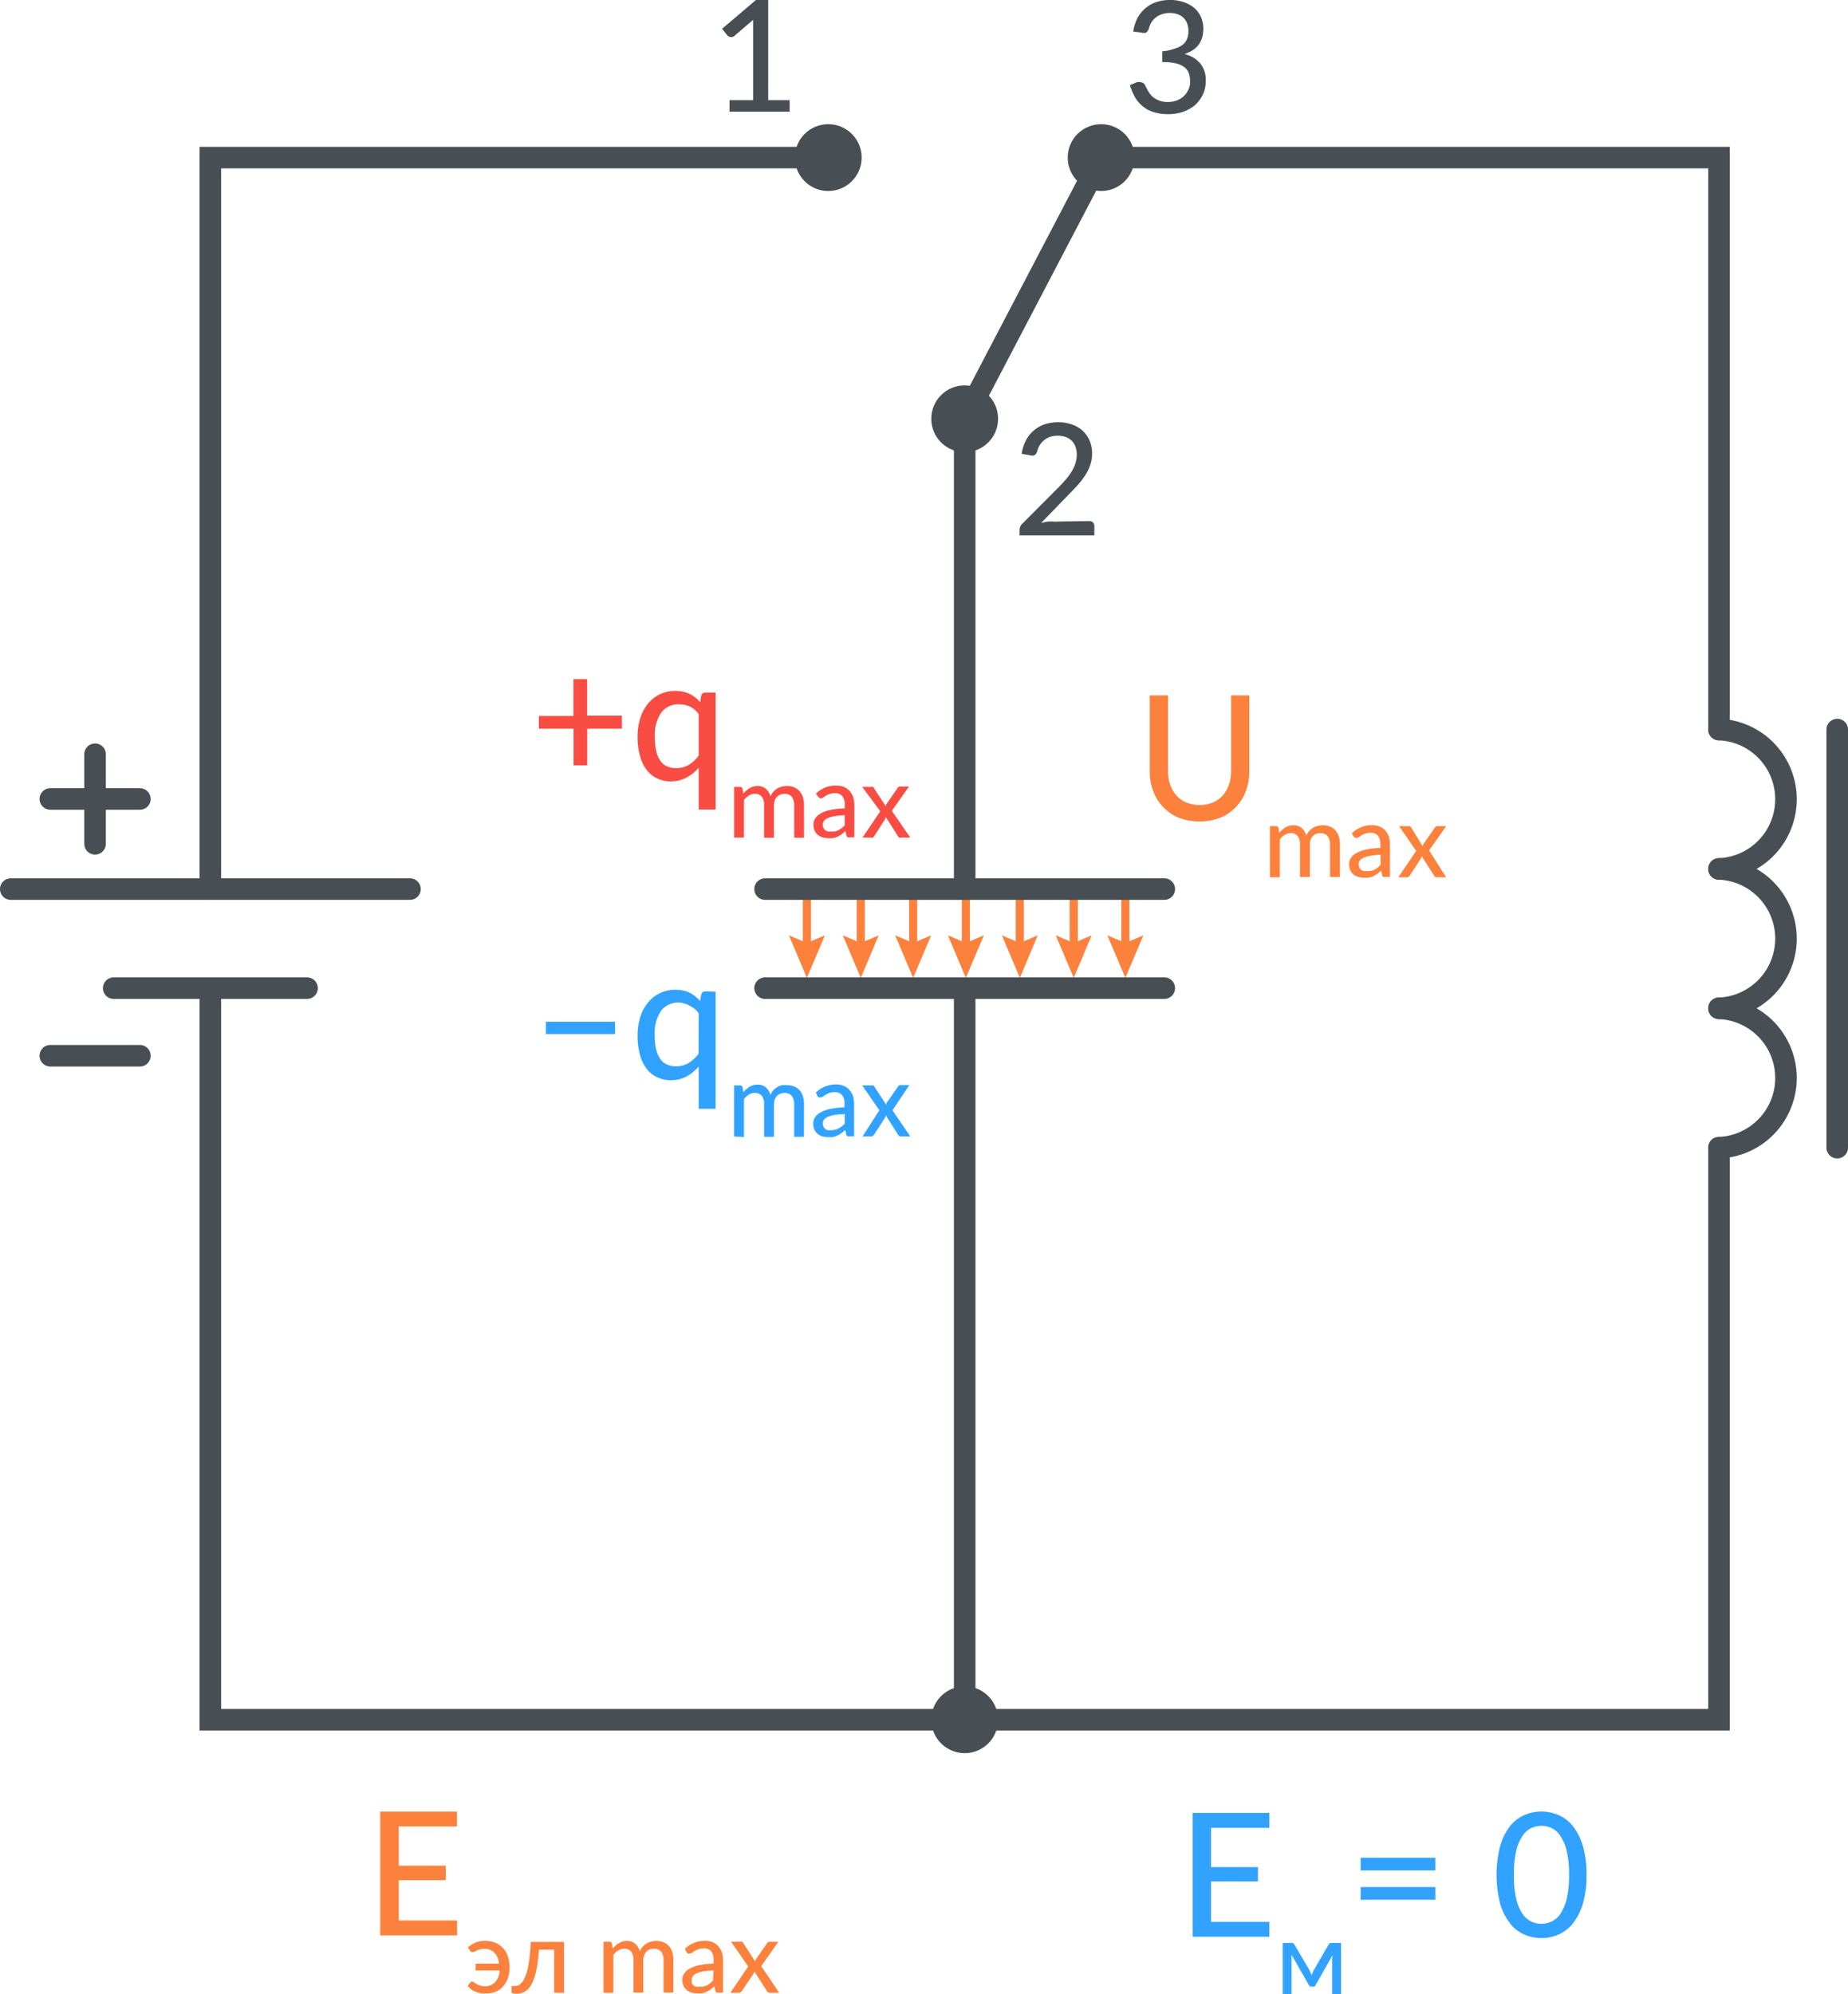 <?xml version="1.0" encoding="UTF-8"?>
<svg xmlns="http://www.w3.org/2000/svg" viewBox="0 0 171.47 185">
  <defs>
    <style>.cls-1,.cls-3{fill:none;stroke-miterlimit:10;}.cls-1{stroke:#fc813d;stroke-width:0.75px;}.cls-2{fill:#fc813d;}.cls-3{stroke:#474f54;stroke-linecap:round;stroke-width:2px;}.cls-4{fill:#474f54;}.cls-5{fill:#31a2ff;}.cls-6{fill:#f94c43;}</style>
  </defs>
  <g id="Слой_2" data-name="Слой 2">
    <g id="Слой_1-2" data-name="Слой 1">
      <line class="cls-1" x1="94.62" y1="82.48" x2="94.62" y2="88.04"></line>
      <polygon class="cls-2" points="92.96 86.77 94.63 87.48 96.29 86.77 94.63 90.72 92.96 86.77"></polygon>
      <line class="cls-1" x1="99.63" y1="82.48" x2="99.63" y2="88.04"></line>
      <polygon class="cls-2" points="97.96 86.77 99.63 87.48 101.29 86.77 99.63 90.72 97.96 86.77"></polygon>
      <line class="cls-1" x1="104.42" y1="82.48" x2="104.42" y2="88.04"></line>
      <polygon class="cls-2" points="102.75 86.77 104.42 87.48 106.09 86.77 104.42 90.72 102.75 86.77"></polygon>
      <line class="cls-1" x1="79.87" y1="82.48" x2="79.87" y2="88.04"></line>
      <polygon class="cls-2" points="78.2 86.77 79.87 87.48 81.53 86.77 79.87 90.72 78.2 86.77"></polygon>
      <line class="cls-1" x1="74.87" y1="82.48" x2="74.87" y2="88.04"></line>
      <polygon class="cls-2" points="73.2 86.77 74.87 87.48 76.54 86.77 74.87 90.72 73.2 86.77"></polygon>
      <line class="cls-1" x1="84.73" y1="82.48" x2="84.73" y2="88.04"></line>
      <polygon class="cls-2" points="83.06 86.77 84.73 87.48 86.4 86.77 84.73 90.72 83.06 86.77"></polygon>
      <line class="cls-1" x1="89.62" y1="82.48" x2="89.62" y2="88.04"></line>
      <polygon class="cls-2" points="87.95 86.77 89.62 87.48 91.29 86.77 89.62 90.72 87.95 86.77"></polygon>
      <line class="cls-3" x1="4.67" y1="97.94" x2="12.98" y2="97.94"></line>
      <line class="cls-3" x1="4.67" y1="74.12" x2="12.98" y2="74.12"></line>
      <line class="cls-3" x1="8.82" y1="78.28" x2="8.82" y2="69.97"></line>
      <circle class="cls-4" cx="89.51" cy="159.54" r="3.1"></circle>
      <line class="cls-3" x1="170.47" y1="106.47" x2="170.47" y2="67.68"></line>
      <path class="cls-3" d="M159.5,80.61a6.47,6.47,0,0,1,0,12.93"></path>
      <path class="cls-3" d="M159.5,93.54a6.47,6.47,0,0,1,0,12.93"></path>
      <path class="cls-3" d="M159.5,67.68a6.47,6.47,0,0,1,0,12.93"></path>
      <line class="cls-3" x1="10.55" y1="91.67" x2="28.49" y2="91.67"></line>
      <line class="cls-3" x1="1" y1="82.48" x2="38.04" y2="82.48"></line>
      <polyline class="cls-3" points="159.5 106.47 159.5 159.54 19.52 159.54 19.52 91.67"></polyline>
      <circle class="cls-4" cx="76.85" cy="14.62" r="3.1"></circle>
      <circle class="cls-4" cx="102.17" cy="14.62" r="3.1"></circle>
      <circle class="cls-4" cx="89.51" cy="38.85" r="3.1"></circle>
      <polyline class="cls-3" points="102.17 14.62 159.5 14.62 159.5 67.68"></polyline>
      <polyline class="cls-3" points="19.52 82.48 19.52 14.62 76.85 14.62"></polyline>
      <line class="cls-3" x1="70.99" y1="91.67" x2="108.03" y2="91.67"></line>
      <line class="cls-3" x1="70.99" y1="82.48" x2="108.03" y2="82.48"></line>
      <line class="cls-3" x1="89.51" y1="91.67" x2="89.51" y2="159.54"></line>
      <line class="cls-3" x1="89.51" y1="38.85" x2="89.51" y2="82.48"></line>
      <path class="cls-4" d="M73.27,9.29v1.07H67.69V9.29h2.19V2.51c0-.21,0-.44,0-.67L68.14,3.33a.38.38,0,0,1-.2.1.41.41,0,0,1-.19,0,.44.44,0,0,1-.16-.06.36.36,0,0,1-.11-.1L67,2.67,70.14,0h1.14V9.29Z"></path>
      <path class="cls-4" d="M101.05,48.34a.45.45,0,0,1,.36.13.46.46,0,0,1,.13.35v.85H94.6v-.48a.89.89,0,0,1,.06-.31.7.7,0,0,1,.19-.29l3.27-3.28c.28-.27.52-.54.74-.79a5.28,5.28,0,0,0,.56-.76,3.15,3.15,0,0,0,.36-.77,2.63,2.63,0,0,0,.13-.84,2,2,0,0,0-.14-.76,1.52,1.52,0,0,0-.37-.54,1.61,1.61,0,0,0-.57-.33,2.43,2.43,0,0,0-1.38,0,2,2,0,0,0-.56.31,1.81,1.81,0,0,0-.41.46,1.92,1.92,0,0,0-.24.57.67.67,0,0,1-.25.37.65.65,0,0,1-.45,0l-.74-.13a3.66,3.66,0,0,1,.4-1.26,3.06,3.06,0,0,1,.74-.92,3.11,3.11,0,0,1,1-.56,4.15,4.15,0,0,1,1.25-.19,3.79,3.79,0,0,1,1.24.2,2.68,2.68,0,0,1,1,.57,2.73,2.73,0,0,1,.66.91,3,3,0,0,1,.24,1.22,3.38,3.38,0,0,1-.17,1.07,4.31,4.31,0,0,1-.46.94A7.53,7.53,0,0,1,100,45c-.26.28-.53.57-.82.86L96.6,48.52a4.42,4.42,0,0,1,.61-.13,3,3,0,0,1,.58,0Z"></path>
      <path class="cls-4" d="M105.15,2.93a4,4,0,0,1,.4-1.27,3,3,0,0,1,.75-.91,2.9,2.9,0,0,1,1-.56A3.9,3.9,0,0,1,108.57,0a3.69,3.69,0,0,1,1.23.19,2.79,2.79,0,0,1,1,.54,2.38,2.38,0,0,1,.63.84,2.74,2.74,0,0,1,.22,1.08,3,3,0,0,1-.12.88,2.37,2.37,0,0,1-.35.67,2.11,2.11,0,0,1-.55.48,3.24,3.24,0,0,1-.73.33,2.76,2.76,0,0,1,1.48.89,2.41,2.41,0,0,1,.5,1.56,3.1,3.1,0,0,1-.27,1.31,3.16,3.16,0,0,1-.75,1,3.52,3.52,0,0,1-1.11.61,4.23,4.23,0,0,1-1.34.21,4.45,4.45,0,0,1-1.4-.2,2.79,2.79,0,0,1-1-.55A3,3,0,0,1,105.3,9a6.49,6.49,0,0,1-.46-1.1l.61-.26a.82.82,0,0,1,.46,0,.45.45,0,0,1,.33.25c.07.14.15.3.25.48a2.49,2.49,0,0,0,.37.52,2,2,0,0,0,.6.4,2.11,2.11,0,0,0,.89.17,2.31,2.31,0,0,0,.91-.17,1.91,1.91,0,0,0,.65-.44,1.94,1.94,0,0,0,.39-.6,1.72,1.72,0,0,0,.13-.66,2.88,2.88,0,0,0-.1-.74,1.25,1.25,0,0,0-.39-.58,2,2,0,0,0-.79-.38,5.19,5.19,0,0,0-1.31-.13v-1A4.36,4.36,0,0,0,109,4.51a2.13,2.13,0,0,0,.74-.36,1.45,1.45,0,0,0,.41-.55,2,2,0,0,0,.12-.71,1.88,1.88,0,0,0-.13-.74,1.39,1.39,0,0,0-.36-.53,1.57,1.57,0,0,0-.55-.31,2.28,2.28,0,0,0-.7-.11,2.17,2.17,0,0,0-.69.11,1.79,1.79,0,0,0-1,.76,2,2,0,0,0-.24.58.77.77,0,0,1-.25.37.71.71,0,0,1-.45,0Z"></path>
      <line class="cls-3" x1="89.51" y1="38.85" x2="102.19" y2="14.62"></line>
      <path class="cls-2" d="M111.3,74.68a3.17,3.17,0,0,0,1.23-.23,2.65,2.65,0,0,0,.92-.65,3.09,3.09,0,0,0,.58-1,4.06,4.06,0,0,0,.2-1.29v-7h1.69v7a5.17,5.17,0,0,1-.32,1.87,4.25,4.25,0,0,1-.92,1.48,4.2,4.2,0,0,1-1.45,1,5.5,5.5,0,0,1-3.86,0,4.2,4.2,0,0,1-1.45-1,4.25,4.25,0,0,1-.92-1.48,5.17,5.17,0,0,1-.32-1.87v-7h1.7V71.5a3.8,3.8,0,0,0,.2,1.29,2.86,2.86,0,0,0,.57,1,2.56,2.56,0,0,0,.92.65A3.17,3.17,0,0,0,111.3,74.68Z"></path>
      <path class="cls-2" d="M117.84,81.38V76.64h.55a.22.22,0,0,1,.24.18l.06.45a2.5,2.5,0,0,1,.58-.51,1.4,1.4,0,0,1,.75-.2,1.16,1.16,0,0,1,.77.26,1.53,1.53,0,0,1,.42.7,1.57,1.57,0,0,1,.27-.43,1.69,1.69,0,0,1,.36-.3,1.88,1.88,0,0,1,1.56-.11,1.41,1.41,0,0,1,.51.35,1.59,1.59,0,0,1,.31.56,2.6,2.6,0,0,1,.11.77v3h-.92v-3a1.21,1.21,0,0,0-.23-.8.83.83,0,0,0-.67-.27,1.21,1.21,0,0,0-.38.06,1,1,0,0,0-.31.21.93.93,0,0,0-.21.33,1.37,1.37,0,0,0-.07.47v3h-.92v-3a1.21,1.21,0,0,0-.22-.81.76.76,0,0,0-.64-.26,1.06,1.06,0,0,0-.55.15,1.79,1.79,0,0,0-.46.42v3.52Z"></path>
      <path class="cls-2" d="M125.43,77.3a2.71,2.71,0,0,1,.86-.56,2.61,2.61,0,0,1,1-.19,1.81,1.81,0,0,1,.72.13,1.54,1.54,0,0,1,.53.37,1.59,1.59,0,0,1,.32.57,2.43,2.43,0,0,1,.11.73v3h-.41a.37.37,0,0,1-.2,0,.29.29,0,0,1-.11-.16l-.1-.42q-.18.16-.36.3a2.77,2.77,0,0,1-.37.22,2,2,0,0,1-.41.13,2.46,2.46,0,0,1-.49,0,1.72,1.72,0,0,1-.52-.08,1.09,1.09,0,0,1-.72-.63,1.35,1.35,0,0,1-.1-.55,1,1,0,0,1,.15-.54,1.48,1.48,0,0,1,.49-.47,3.56,3.56,0,0,1,.9-.33,6.33,6.33,0,0,1,1.36-.15v-.35a1.23,1.23,0,0,0-.23-.8.83.83,0,0,0-.67-.26,1.43,1.43,0,0,0-.85.24l-.26.16a.4.4,0,0,1-.23.08.25.25,0,0,1-.16-.06.43.43,0,0,1-.11-.12Zm2.67,2a5.76,5.76,0,0,0-.94.09,2.16,2.16,0,0,0-.63.18.82.82,0,0,0-.35.26.6.6,0,0,0-.11.34.75.75,0,0,0,.06.31.65.65,0,0,0,.16.21.55.55,0,0,0,.23.11,1,1,0,0,0,.3,0,1.53,1.53,0,0,0,.38,0,1.61,1.61,0,0,0,.33-.12,1.32,1.32,0,0,0,.29-.19,1.69,1.69,0,0,0,.28-.26Z"></path>
      <path class="cls-2" d="M134.18,81.38h-.87a.24.24,0,0,1-.17-.06.41.41,0,0,1-.1-.13l-1.15-1.8s0,.09,0,.13l-.06.13-1,1.54a.69.69,0,0,1-.11.13.21.21,0,0,1-.16.06h-.81l1.65-2.44-1.58-2.3h.87a.23.23,0,0,1,.25.13L132,78.5l.05-.14a.7.7,0,0,1,.08-.14l1-1.43a.26.26,0,0,1,.23-.15h.83l-1.59,2.25Z"></path>
      <path class="cls-5" d="M50.65,94.79h6.42v1.14H50.65Z"></path>
      <path class="cls-5" d="M66.4,92v10.86H64.83V98.94a4.05,4.05,0,0,1-1.14.93,3.08,3.08,0,0,1-1.48.34A2.87,2.87,0,0,1,61,99.94a2.52,2.52,0,0,1-1-.79,3.74,3.74,0,0,1-.62-1.3,6.5,6.5,0,0,1-.22-1.79,5.69,5.69,0,0,1,.24-1.68,3.89,3.89,0,0,1,.7-1.34,3.21,3.21,0,0,1,2.57-1.22,4,4,0,0,1,.72.07,2.92,2.92,0,0,1,.61.21,2.78,2.78,0,0,1,.51.33,3.11,3.11,0,0,1,.45.44l.1-.58a.38.38,0,0,1,.41-.32Zm-1.57,2a2.12,2.12,0,0,0-.82-.69A2.36,2.36,0,0,0,63,93a2,2,0,0,0-1.66.77,3.68,3.68,0,0,0-.59,2.25,5.7,5.7,0,0,0,.13,1.33,2.52,2.52,0,0,0,.39.89,1.45,1.45,0,0,0,.62.51,2,2,0,0,0,.83.17,2.19,2.19,0,0,0,1.18-.31,3.46,3.46,0,0,0,.92-.85Z"></path>
      <path class="cls-5" d="M68.12,105.43v-4.74h.55a.22.22,0,0,1,.23.18l.07.46a2.31,2.31,0,0,1,.58-.51,1.32,1.32,0,0,1,.75-.2,1.06,1.06,0,0,1,.76.26,1.42,1.42,0,0,1,.43.7,1.62,1.62,0,0,1,.27-.44,1.39,1.39,0,0,1,.36-.29,1.78,1.78,0,0,1,.43-.18,2.31,2.31,0,0,1,.46,0,1.78,1.78,0,0,1,.67.12,1.27,1.27,0,0,1,.5.34,1.66,1.66,0,0,1,.32.57,2.54,2.54,0,0,1,.1.76v3h-.91v-3a1.23,1.23,0,0,0-.23-.8.85.85,0,0,0-.68-.27.94.94,0,0,0-.37.07.79.79,0,0,0-.31.2.89.89,0,0,0-.21.34,1.3,1.3,0,0,0-.08.46v3H70.9v-3a1.24,1.24,0,0,0-.22-.81.81.81,0,0,0-.64-.26,1.06,1.06,0,0,0-.55.15,2,2,0,0,0-.46.42v3.52Z"></path>
      <path class="cls-5" d="M75.71,101.35a2.6,2.6,0,0,1,.86-.56,2.8,2.8,0,0,1,1-.19,1.81,1.81,0,0,1,.72.14,1.3,1.3,0,0,1,.52.37,1.53,1.53,0,0,1,.33.57,2.38,2.38,0,0,1,.11.73v3h-.41a.35.35,0,0,1-.2,0,.32.32,0,0,1-.12-.17l-.09-.41a3.05,3.05,0,0,1-.36.29,2,2,0,0,1-.37.22,1.88,1.88,0,0,1-.42.14,2.33,2.33,0,0,1-.48,0,1.83,1.83,0,0,1-.53-.07,1.1,1.1,0,0,1-.42-.24,1.14,1.14,0,0,1-.29-.39,1.4,1.4,0,0,1-.1-.56,1,1,0,0,1,.15-.54,1.29,1.29,0,0,1,.49-.46,3.2,3.2,0,0,1,.9-.34,7.92,7.92,0,0,1,1.36-.15v-.34a1.19,1.19,0,0,0-.23-.8.83.83,0,0,0-.67-.27,1.43,1.43,0,0,0-.5.07,1.63,1.63,0,0,0-.35.17l-.26.17a.39.39,0,0,1-.23.07.3.3,0,0,1-.16,0,.63.63,0,0,1-.11-.12Zm2.67,2a7.7,7.7,0,0,0-.95.08,3.46,3.46,0,0,0-.63.18,1,1,0,0,0-.35.27.56.56,0,0,0-.1.33.75.75,0,0,0,.06.31.56.56,0,0,0,.16.21.71.71,0,0,0,.23.12,1.35,1.35,0,0,0,.29,0,1.6,1.6,0,0,0,.39-.05,1,1,0,0,0,.33-.12,1.75,1.75,0,0,0,.29-.18,2.27,2.27,0,0,0,.28-.26Z"></path>
      <path class="cls-5" d="M84.46,105.43h-.87a.22.22,0,0,1-.17-.06.35.35,0,0,1-.1-.12l-1.15-1.81s0,.09,0,.14l-.06.12-1,1.55-.11.12a.21.21,0,0,1-.16.06h-.81L81.59,103,80,100.69h.88a.35.35,0,0,1,.16,0,.39.39,0,0,1,.08.1l1.13,1.73a1.21,1.21,0,0,1,0-.14s0-.09.07-.14l1-1.43a.25.25,0,0,1,.22-.15h.84L82.81,103Z"></path>
      <path class="cls-2" d="M42.41,178.16v1.38H35.28V168.06H42.4v1.38H37v3.64h4.36v1.34H37v3.74Z"></path>
      <path class="cls-2" d="M43.41,180.68a2.14,2.14,0,0,1,.69-.46,2.24,2.24,0,0,1,.89-.16,2.42,2.42,0,0,1,1,.18,2.19,2.19,0,0,1,.71.51,2.08,2.08,0,0,1,.43.77,3.1,3.1,0,0,1,.15,1,3,3,0,0,1-.16,1,2.34,2.34,0,0,1-.45.77,1.78,1.78,0,0,1-.66.47,2.12,2.12,0,0,1-.83.17,4.38,4.38,0,0,1-.51,0,2.9,2.9,0,0,1-.48-.14,1.73,1.73,0,0,1-.79-.56l.24-.31a.2.2,0,0,1,.18-.09.34.34,0,0,1,.17.07,1.39,1.39,0,0,0,.22.15,2,2,0,0,0,.32.15,1.65,1.65,0,0,0,.48.06,1.24,1.24,0,0,0,.93-.37,1.77,1.77,0,0,0,.42-1.09H44.13v-.63h2.18a2.34,2.34,0,0,0-.15-.58,1.45,1.45,0,0,0-.28-.43,1.13,1.13,0,0,0-.41-.27,1.32,1.32,0,0,0-.53-.1,1.42,1.42,0,0,0-.44.06,1.72,1.72,0,0,0-.3.11l-.21.12a.25.25,0,0,1-.16,0,.16.16,0,0,1-.11,0,.2.2,0,0,1-.08-.08Z"></path>
      <path class="cls-2" d="M52.33,184.87h-.91v-4H50a13.89,13.89,0,0,1-.17,1.54,6,6,0,0,1-.27,1.11,3,3,0,0,1-.35.74,1.7,1.7,0,0,1-.41.43,1,1,0,0,1-.44.21,1.88,1.88,0,0,1-.46.06c-.28,0-.43-.05-.43-.14v-.58h.26a.93.93,0,0,0,.32-.05.81.81,0,0,0,.31-.21,1.41,1.41,0,0,0,.3-.44,4,4,0,0,0,.26-.73c.07-.3.14-.67.2-1.11s.1-1,.13-1.55h3.08Z"></path>
      <path class="cls-2" d="M56,184.87v-4.74h.54a.22.22,0,0,1,.24.19l.07.45a2.15,2.15,0,0,1,.58-.51,1.4,1.4,0,0,1,.75-.2,1.13,1.13,0,0,1,.76.26,1.42,1.42,0,0,1,.43.7,1.43,1.43,0,0,1,.27-.43,1.48,1.48,0,0,1,.36-.3,1.33,1.33,0,0,1,.43-.17,1.76,1.76,0,0,1,.46-.06,1.78,1.78,0,0,1,.67.12,1.26,1.26,0,0,1,.5.35,1.45,1.45,0,0,1,.31.56,2.25,2.25,0,0,1,.11.76v3h-.91v-3a1.23,1.23,0,0,0-.23-.8.85.85,0,0,0-.68-.27.94.94,0,0,0-.37.07.79.79,0,0,0-.31.2,1,1,0,0,0-.21.34,1.3,1.3,0,0,0-.08.46v3h-.91v-3a1.3,1.3,0,0,0-.22-.81.81.81,0,0,0-.65-.26,1,1,0,0,0-.54.16,1.64,1.64,0,0,0-.46.42v3.51Z"></path>
      <path class="cls-2" d="M63.55,180.8a2.63,2.63,0,0,1,.86-.57,2.8,2.8,0,0,1,1-.18,1.73,1.73,0,0,1,.71.13,1.45,1.45,0,0,1,.53.37,1.78,1.78,0,0,1,.33.57,2.38,2.38,0,0,1,.11.73v3H66.7a.41.41,0,0,1-.21,0,.38.38,0,0,1-.11-.17l-.1-.41a4.11,4.11,0,0,1-.35.29,2.08,2.08,0,0,1-.38.22,1.65,1.65,0,0,1-.41.14,2.36,2.36,0,0,1-.48,0,1.84,1.84,0,0,1-.53-.08,1.1,1.1,0,0,1-.42-.24,1,1,0,0,1-.29-.39,1.4,1.4,0,0,1-.11-.56,1,1,0,0,1,.16-.54,1.37,1.37,0,0,1,.49-.46,3.2,3.2,0,0,1,.9-.34,7,7,0,0,1,1.35-.14v-.35a1.19,1.19,0,0,0-.22-.8.85.85,0,0,0-.68-.27,1.5,1.5,0,0,0-.5.08,2.29,2.29,0,0,0-.35.16l-.25.17a.41.41,0,0,1-.23.07.24.24,0,0,1-.16,0,.32.32,0,0,1-.11-.12Zm2.66,2a7.52,7.52,0,0,0-.94.08,3,3,0,0,0-.63.18.92.92,0,0,0-.35.27.57.57,0,0,0-.1.34.7.7,0,0,0,0,.3.58.58,0,0,0,.16.21.55.55,0,0,0,.24.12.92.92,0,0,0,.29,0,2.34,2.34,0,0,0,.39,0l.33-.12a1.81,1.81,0,0,0,.29-.19,3.25,3.25,0,0,0,.27-.26Z"></path>
      <path class="cls-2" d="M72.3,184.87h-.88a.25.25,0,0,1-.17-.06.58.58,0,0,1-.1-.12L70,182.89s0,.09-.05.13a.34.34,0,0,1-.06.12l-1.05,1.55a.58.58,0,0,1-.1.12.23.23,0,0,1-.16.06h-.81l1.65-2.44-1.59-2.3h.88a.21.21,0,0,1,.15,0,.2.2,0,0,1,.09.09L70.09,182a.69.69,0,0,1,0-.13.61.61,0,0,1,.07-.14l1-1.44a.24.24,0,0,1,.22-.15h.84l-1.59,2.26Z"></path>
      <path class="cls-5" d="M117.78,178.29v1.38h-7.12V168.18h7.12v1.39h-5.41v3.64h4.35v1.33h-4.35v3.75Z"></path>
      <path class="cls-5" d="M124.43,180.25V185h-.82v-3c0-.1,0-.2,0-.32a2.88,2.88,0,0,1,.05-.33l-1.59,2.81a.31.31,0,0,1-.1.12.3.3,0,0,1-.16,0h-.1a.25.25,0,0,1-.15,0,.26.26,0,0,1-.11-.12l-1.61-2.82c0,.1,0,.21,0,.33s0,.23,0,.33v3h-.82v-4.75h.74a.46.46,0,0,1,.19,0,.41.41,0,0,1,.16.16l1.38,2.34a2.56,2.56,0,0,1,.11.24l.1.25.1-.25a1.28,1.28,0,0,1,.11-.24l1.36-2.34a.35.35,0,0,1,.16-.16.43.43,0,0,1,.19,0Z"></path>
      <path class="cls-5" d="M126.25,172.34h6.93v1.18h-6.93Zm0,2.72h6.93v1.18h-6.93Z"></path>
      <path class="cls-5" d="M147.21,173.93a9.6,9.6,0,0,1-.32,2.61,5.62,5.62,0,0,1-.89,1.82,3.5,3.5,0,0,1-1.33,1.08,4,4,0,0,1-3.29,0,3.4,3.4,0,0,1-1.32-1.08,5.24,5.24,0,0,1-.88-1.82,10.8,10.8,0,0,1,0-5.22,5.34,5.34,0,0,1,.88-1.84,3.46,3.46,0,0,1,1.32-1.07,4,4,0,0,1,3.29,0,3.57,3.57,0,0,1,1.33,1.07,5.74,5.74,0,0,1,.89,1.84A9.55,9.55,0,0,1,147.21,173.93Zm-1.62,0a9.42,9.42,0,0,0-.21-2.17,4.25,4.25,0,0,0-.57-1.4,2,2,0,0,0-.82-.76,2.23,2.23,0,0,0-1.93,0,2,2,0,0,0-.82.76,4.25,4.25,0,0,0-.57,1.4,9.48,9.48,0,0,0-.2,2.17,9.6,9.6,0,0,0,.2,2.17,4.34,4.34,0,0,0,.57,1.4,2.07,2.07,0,0,0,.82.75,2.23,2.23,0,0,0,1.93,0,2.07,2.07,0,0,0,.82-.75,4.34,4.34,0,0,0,.57-1.4A9.54,9.54,0,0,0,145.59,173.93Z"></path>
      <path class="cls-6" d="M57.71,67.6H54.49V71H53.22V67.6H50V66.42h3.21V63h1.27v3.39h3.22Z"></path>
      <path class="cls-6" d="M66.4,64.25V75.1H64.83V71.22a4,4,0,0,1-1.14.92,3.08,3.08,0,0,1-1.48.35A2.87,2.87,0,0,1,61,72.22a2.55,2.55,0,0,1-1-.8,3.66,3.66,0,0,1-.62-1.3,6.42,6.42,0,0,1-.22-1.78,5.59,5.59,0,0,1,.24-1.68,3.94,3.94,0,0,1,.7-1.35,3.28,3.28,0,0,1,1.1-.89,3.18,3.18,0,0,1,1.47-.32,3.26,3.26,0,0,1,.72.07,2.92,2.92,0,0,1,.61.21,3.36,3.36,0,0,1,.51.32,3.73,3.73,0,0,1,.45.44l.1-.58a.38.38,0,0,1,.41-.31Zm-1.57,2a2.07,2.07,0,0,0-.82-.7,2.36,2.36,0,0,0-1-.21,2,2,0,0,0-1.66.77,3.71,3.71,0,0,0-.59,2.26,5.67,5.67,0,0,0,.13,1.32,2.58,2.58,0,0,0,.39.9,1.52,1.52,0,0,0,.62.51,2,2,0,0,0,.83.16,2.28,2.28,0,0,0,1.18-.3,3.51,3.51,0,0,0,.92-.86Z"></path>
      <path class="cls-6" d="M68.12,77.7V73h.55a.22.22,0,0,1,.23.18l.07.45a2.31,2.31,0,0,1,.58-.51,1.4,1.4,0,0,1,.75-.2,1.11,1.11,0,0,1,.76.26,1.46,1.46,0,0,1,.43.7,1.43,1.43,0,0,1,.27-.43,1.69,1.69,0,0,1,.36-.3,1.43,1.43,0,0,1,.43-.17,1.76,1.76,0,0,1,.46-.06,1.78,1.78,0,0,1,.67.12,1.29,1.29,0,0,1,.5.35,1.61,1.61,0,0,1,.32.56,2.61,2.61,0,0,1,.1.77v3h-.91v-3a1.24,1.24,0,0,0-.23-.81.85.85,0,0,0-.68-.27,1.16,1.16,0,0,0-.37.07.92.92,0,0,0-.31.2,1,1,0,0,0-.21.34,1.32,1.32,0,0,0-.08.47v3H70.9v-3a1.26,1.26,0,0,0-.22-.82.81.81,0,0,0-.64-.26,1.07,1.07,0,0,0-.55.16,1.64,1.64,0,0,0-.46.42V77.7Z"></path>
      <path class="cls-6" d="M75.71,73.63a2.54,2.54,0,0,1,1.88-.75,1.81,1.81,0,0,1,.72.13,1.41,1.41,0,0,1,.52.37,1.61,1.61,0,0,1,.33.57,2.38,2.38,0,0,1,.11.73v3h-.41a.35.35,0,0,1-.2,0,.29.29,0,0,1-.12-.17l-.09-.41a3.05,3.05,0,0,1-.36.29,2,2,0,0,1-.37.22,1.48,1.48,0,0,1-.42.14,2.28,2.28,0,0,1-.48,0,1.84,1.84,0,0,1-.53-.08,1.22,1.22,0,0,1-.42-.23,1.18,1.18,0,0,1-.29-.4,1.37,1.37,0,0,1-.1-.56,1,1,0,0,1,.15-.53,1.31,1.31,0,0,1,.49-.47,2.93,2.93,0,0,1,.9-.33A6.33,6.33,0,0,1,78.38,75v-.35a1.21,1.21,0,0,0-.23-.8.83.83,0,0,0-.67-.27,1.41,1.41,0,0,0-.5.08,1.65,1.65,0,0,0-.35.16l-.26.17a.39.39,0,0,1-.23.07A.24.24,0,0,1,76,74a.43.43,0,0,1-.11-.12Zm2.67,2a6,6,0,0,0-.95.09,2.37,2.37,0,0,0-.63.18.89.89,0,0,0-.35.26.57.57,0,0,0-.1.34.67.67,0,0,0,.06.3.49.49,0,0,0,.16.21.46.46,0,0,0,.23.12.92.92,0,0,0,.29,0,1.61,1.61,0,0,0,.39,0,1.85,1.85,0,0,0,.33-.12,1.81,1.81,0,0,0,.29-.19,1.69,1.69,0,0,0,.28-.26Z"></path>
      <path class="cls-6" d="M84.46,77.7h-.87a.26.26,0,0,1-.17,0,.31.31,0,0,1-.1-.13l-1.15-1.8,0,.13a.67.67,0,0,1-.06.12l-1,1.55a.69.69,0,0,1-.11.13.25.25,0,0,1-.16,0h-.81l1.65-2.44L80,73h.88A.35.35,0,0,1,81,73a.21.21,0,0,1,.08.1l1.13,1.73a.58.58,0,0,1,0-.14.91.91,0,0,1,.07-.14l1-1.44a.26.26,0,0,1,.22-.14h.84l-1.59,2.25Z"></path>
    </g>
  </g>
</svg>
